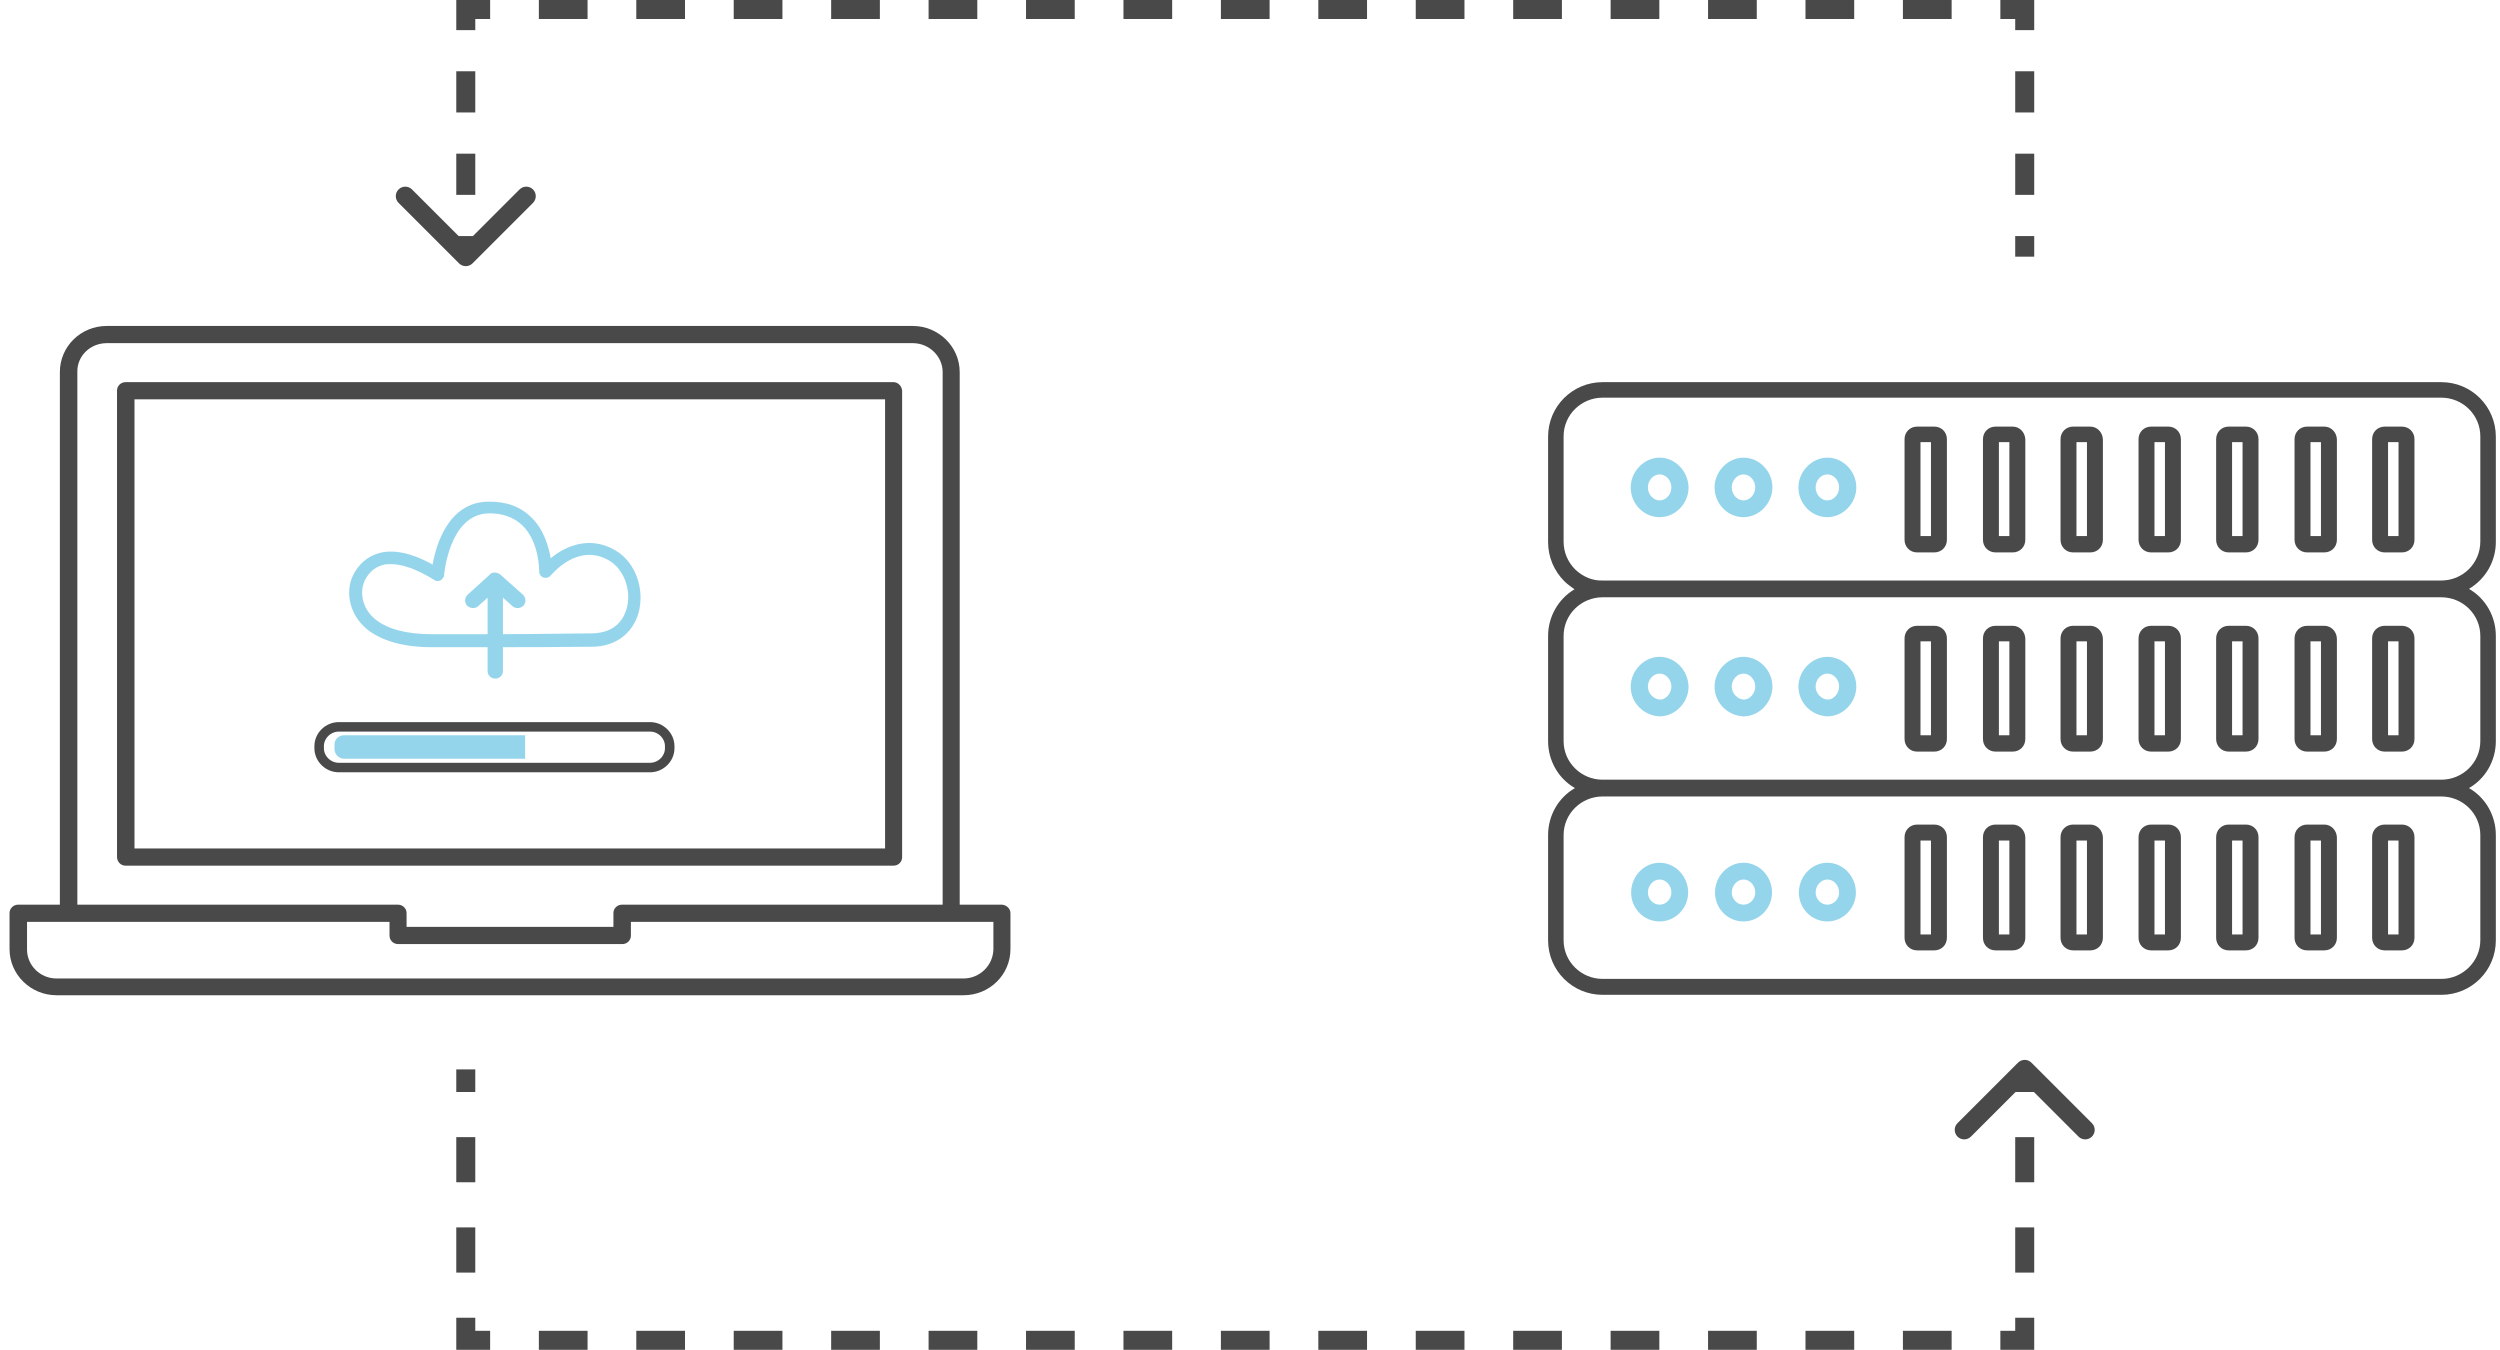 <svg width="526" height="284" viewBox="0 0 526 284" fill="none" xmlns="http://www.w3.org/2000/svg">
<path d="M525.124 114.021V91.875C525.124 85.522 520.006 80.405 513.654 80.405H337.189C330.836 80.405 325.719 85.522 325.719 91.875V114.021C325.719 117.198 326.954 120.109 329.16 122.315C329.777 122.933 330.572 123.462 331.277 123.992C327.836 126.021 325.719 129.815 325.719 133.785V155.932C325.719 159.99 327.836 163.784 331.366 165.814C327.836 167.843 325.719 171.637 325.719 175.696V197.842C325.719 204.195 330.836 209.312 337.189 209.312H513.654C520.006 209.312 525.124 204.195 525.124 197.842V175.696C525.124 171.637 523.006 167.843 519.477 165.814C523.006 163.784 525.124 159.99 525.124 155.932V133.785C525.124 129.727 523.006 125.933 519.477 123.903C523.006 121.786 525.124 118.08 525.124 114.021ZM513.654 122.139H337.189C335.071 122.227 333.042 121.345 331.454 119.845C329.866 118.256 328.983 116.227 328.983 113.933V91.787C328.983 87.287 332.689 83.669 337.189 83.669H513.654C518.153 83.669 521.859 87.287 521.859 91.787V113.933C521.859 118.521 518.153 122.139 513.654 122.139ZM513.654 164.049H337.189C332.689 164.049 328.983 160.431 328.983 155.932V133.785C328.983 129.285 332.689 125.668 337.189 125.668H513.654C518.153 125.668 521.859 129.285 521.859 133.785V155.932C521.859 160.431 518.153 164.049 513.654 164.049ZM513.654 205.959H337.189C332.689 205.959 328.983 202.342 328.983 197.842V175.696C328.983 171.196 332.689 167.578 337.189 167.578H513.654C518.153 167.578 521.859 171.196 521.859 175.696V197.842C521.859 202.254 518.153 205.959 513.654 205.959Z" fill="#494949"/>
<path d="M349.188 96.286C345.923 96.286 343.1 99.198 343.1 102.551C343.1 105.992 345.835 108.815 349.188 108.815C352.54 108.815 355.276 105.903 355.276 102.551C355.187 99.11 352.452 96.286 349.188 96.286ZM349.188 105.286C347.864 105.286 346.717 104.051 346.717 102.551C346.717 101.051 347.864 99.815 349.188 99.815C350.511 99.815 351.658 101.051 351.658 102.551C351.658 104.051 350.511 105.286 349.188 105.286Z" fill="#95D5EC"/>
<path d="M439.802 89.758H436.184C434.684 89.758 433.537 90.905 433.537 92.405V113.581C433.537 115.08 434.684 116.228 436.184 116.228H439.802C441.302 116.228 442.449 115.08 442.449 113.581V92.405C442.36 90.905 441.213 89.758 439.802 89.758ZM439.096 93.022V112.786H436.89V93.022H439.096Z" fill="#494949"/>
<path d="M456.214 89.758H452.596C451.096 89.758 449.949 90.905 449.949 92.405V113.581C449.949 115.08 451.096 116.228 452.596 116.228H456.214C457.714 116.228 458.861 115.08 458.861 113.581V92.405C458.861 90.905 457.714 89.758 456.214 89.758ZM455.508 93.022V112.786H453.302V93.022H455.508Z" fill="#494949"/>
<path d="M406.981 89.758H403.364C401.864 89.758 400.717 90.905 400.717 92.405V113.581C400.717 115.08 401.864 116.228 403.364 116.228H406.981C408.481 116.228 409.628 115.08 409.628 113.581V92.405C409.628 90.905 408.481 89.758 406.981 89.758ZM406.275 93.022V112.786H404.07V93.022H406.275Z" fill="#494949"/>
<path d="M423.479 89.758H419.862C418.362 89.758 417.215 90.905 417.215 92.405V113.581C417.215 115.08 418.362 116.228 419.862 116.228H423.479C424.979 116.228 426.126 115.08 426.126 113.581V92.405C426.038 90.905 424.891 89.758 423.479 89.758ZM422.773 93.022V112.786H420.568V93.022H422.773Z" fill="#494949"/>
<path d="M472.54 89.758H468.922C467.422 89.758 466.275 90.905 466.275 92.405V113.581C466.275 115.08 467.422 116.228 468.922 116.228H472.54C474.04 116.228 475.187 115.08 475.187 113.581V92.405C475.187 90.905 474.04 89.758 472.54 89.758ZM471.834 93.022V112.786H469.628V93.022H471.834Z" fill="#494949"/>
<path d="M489.036 89.757H485.418C483.919 89.757 482.771 90.904 482.771 92.404V113.58C482.771 115.08 483.919 116.227 485.418 116.227H489.036C490.536 116.227 491.683 115.08 491.683 113.58V92.404C491.595 90.904 490.448 89.757 489.036 89.757ZM488.33 93.022V112.786H486.124V93.022H488.33Z" fill="#494949"/>
<path d="M505.358 89.758H501.741C500.241 89.758 499.094 90.905 499.094 92.405V113.581C499.094 115.08 500.241 116.228 501.741 116.228H505.358C506.858 116.228 508.005 115.08 508.005 113.581V92.405C508.005 90.905 506.858 89.758 505.358 89.758ZM504.652 93.022V112.786H502.447V93.022H504.652Z" fill="#494949"/>
<path d="M439.802 131.667H436.184C434.684 131.667 433.537 132.815 433.537 134.314V155.49C433.537 156.99 434.684 158.137 436.184 158.137H439.802C441.302 158.137 442.449 156.99 442.449 155.49V134.314C442.36 132.815 441.213 131.667 439.802 131.667ZM439.096 134.932V154.696H436.89V134.932H439.096Z" fill="#494949"/>
<path d="M456.214 131.667H452.596C451.096 131.667 449.949 132.815 449.949 134.314V155.49C449.949 156.99 451.096 158.137 452.596 158.137H456.214C457.714 158.137 458.861 156.99 458.861 155.49V134.314C458.861 132.815 457.714 131.667 456.214 131.667ZM455.508 134.932V154.696H453.302V134.932H455.508Z" fill="#494949"/>
<path d="M406.981 131.667H403.364C401.864 131.667 400.717 132.815 400.717 134.314V155.49C400.717 156.99 401.864 158.137 403.364 158.137H406.981C408.481 158.137 409.628 156.99 409.628 155.49V134.314C409.628 132.815 408.481 131.667 406.981 131.667ZM406.275 134.932V154.696H404.07V134.932H406.275Z" fill="#494949"/>
<path d="M423.479 131.667H419.862C418.362 131.667 417.215 132.815 417.215 134.314V155.49C417.215 156.99 418.362 158.137 419.862 158.137H423.479C424.979 158.137 426.126 156.99 426.126 155.49V134.314C426.038 132.815 424.891 131.667 423.479 131.667ZM422.773 134.932V154.696H420.568V134.932H422.773Z" fill="#494949"/>
<path d="M472.54 131.667H468.922C467.422 131.667 466.275 132.815 466.275 134.314V155.49C466.275 156.99 467.422 158.137 468.922 158.137H472.54C474.04 158.137 475.187 156.99 475.187 155.49V134.314C475.187 132.815 474.04 131.667 472.54 131.667ZM471.834 134.932V154.696H469.628V134.932H471.834Z" fill="#494949"/>
<path d="M489.036 131.667H485.418C483.919 131.667 482.771 132.815 482.771 134.314V155.49C482.771 156.99 483.919 158.137 485.418 158.137H489.036C490.536 158.137 491.683 156.99 491.683 155.49V134.314C491.595 132.815 490.448 131.667 489.036 131.667ZM488.33 134.932V154.696H486.124V134.932H488.33Z" fill="#494949"/>
<path d="M505.358 131.667H501.741C500.241 131.667 499.094 132.815 499.094 134.314V155.49C499.094 156.99 500.241 158.137 501.741 158.137H505.358C506.858 158.137 508.005 156.99 508.005 155.49V134.314C508.005 132.815 506.858 131.667 505.358 131.667ZM504.652 134.932V154.696H502.447V134.932H504.652Z" fill="#494949"/>
<path d="M439.802 173.49H436.184C434.684 173.49 433.537 174.637 433.537 176.137V197.312C433.537 198.812 434.684 199.959 436.184 199.959H439.802C441.302 199.959 442.449 198.812 442.449 197.312V176.137C442.36 174.637 441.213 173.49 439.802 173.49ZM439.096 176.843V196.607H436.89V176.843H439.096Z" fill="#494949"/>
<path d="M456.214 173.49H452.596C451.096 173.49 449.949 174.637 449.949 176.137V197.312C449.949 198.812 451.096 199.959 452.596 199.959H456.214C457.714 199.959 458.861 198.812 458.861 197.312V176.137C458.861 174.637 457.714 173.49 456.214 173.49ZM455.508 176.843V196.607H453.302V176.843H455.508Z" fill="#494949"/>
<path d="M406.981 173.49H403.364C401.864 173.49 400.717 174.637 400.717 176.137V197.312C400.717 198.812 401.864 199.959 403.364 199.959H406.981C408.481 199.959 409.628 198.812 409.628 197.312V176.137C409.628 174.637 408.481 173.49 406.981 173.49ZM406.275 176.843V196.607H404.07V176.843H406.275Z" fill="#494949"/>
<path d="M423.479 173.49H419.862C418.362 173.49 417.215 174.637 417.215 176.137V197.312C417.215 198.812 418.362 199.959 419.862 199.959H423.479C424.979 199.959 426.126 198.812 426.126 197.312V176.137C426.038 174.637 424.891 173.49 423.479 173.49ZM422.773 176.843V196.607H420.568V176.843H422.773Z" fill="#494949"/>
<path d="M472.54 173.49H468.922C467.422 173.49 466.275 174.637 466.275 176.137V197.312C466.275 198.812 467.422 199.959 468.922 199.959H472.54C474.04 199.959 475.187 198.812 475.187 197.312V176.137C475.187 174.637 474.04 173.49 472.54 173.49ZM471.834 176.843V196.607H469.628V176.843H471.834Z" fill="#494949"/>
<path d="M489.036 173.49H485.418C483.919 173.49 482.771 174.637 482.771 176.137V197.312C482.771 198.812 483.919 199.959 485.418 199.959H489.036C490.536 199.959 491.683 198.812 491.683 197.312V176.137C491.595 174.637 490.448 173.49 489.036 173.49ZM488.33 176.843V196.607H486.124V176.843H488.33Z" fill="#494949"/>
<path d="M505.358 173.49H501.741C500.241 173.49 499.094 174.637 499.094 176.137V197.312C499.094 198.812 500.241 199.959 501.741 199.959H505.358C506.858 199.959 508.005 198.812 508.005 197.312V176.137C508.005 174.637 506.858 173.49 505.358 173.49ZM504.652 176.843V196.607H502.447V176.843H504.652Z" fill="#494949"/>
<path d="M349.188 138.197C345.923 138.197 343.1 141.109 343.1 144.462C343.1 147.815 345.747 150.55 349.188 150.726C352.452 150.726 355.276 147.815 355.276 144.462C355.187 141.021 352.452 138.197 349.188 138.197ZM349.188 141.727C350.511 141.727 351.658 142.962 351.658 144.462C351.658 145.873 350.511 147.197 349.276 147.197C347.864 147.109 346.717 145.873 346.717 144.462C346.717 142.962 347.864 141.727 349.188 141.727Z" fill="#95D5EC"/>
<path d="M349.189 181.52C345.925 181.52 343.189 184.343 343.189 187.784C343.189 191.137 345.836 193.872 349.189 193.872C352.454 193.872 355.189 191.137 355.189 187.784C355.189 184.343 352.454 181.52 349.189 181.52ZM349.189 185.049C350.513 185.049 351.66 186.284 351.66 187.784C351.66 189.196 350.513 190.343 349.189 190.343C347.866 190.343 346.719 189.196 346.719 187.784C346.719 186.284 347.866 185.049 349.189 185.049Z" fill="#95D5EC"/>
<path d="M366.834 96.287C363.57 96.287 360.746 99.198 360.746 102.551C360.746 105.992 363.481 108.816 366.834 108.816C370.099 108.816 372.922 105.904 372.922 102.551C372.922 99.11 370.099 96.287 366.834 96.287ZM366.834 105.286C365.511 105.286 364.364 104.051 364.364 102.551C364.364 101.051 365.511 99.816 366.834 99.816C368.158 99.816 369.305 101.051 369.305 102.551C369.305 104.051 368.158 105.286 366.834 105.286Z" fill="#95D5EC"/>
<path d="M366.834 138.197C363.57 138.197 360.746 141.109 360.746 144.462C360.746 147.815 363.393 150.55 366.834 150.726C370.099 150.726 372.922 147.815 372.922 144.462C372.922 141.021 370.099 138.197 366.834 138.197ZM366.834 141.727C368.158 141.727 369.305 142.962 369.305 144.462C369.305 145.873 368.158 147.197 366.922 147.197C365.511 147.109 364.364 145.873 364.364 144.462C364.364 142.962 365.511 141.727 366.834 141.727Z" fill="#95D5EC"/>
<path d="M366.838 181.52C363.573 181.52 360.838 184.343 360.838 187.784C360.838 191.137 363.485 193.872 366.838 193.872C370.102 193.872 372.837 191.137 372.837 187.784C372.837 184.343 370.102 181.52 366.838 181.52ZM366.838 185.049C368.161 185.049 369.308 186.284 369.308 187.784C369.308 189.196 368.161 190.343 366.838 190.343C365.514 190.343 364.367 189.196 364.367 187.784C364.367 186.284 365.514 185.049 366.838 185.049Z" fill="#95D5EC"/>
<path d="M384.481 96.286C381.216 96.286 378.393 99.198 378.393 102.551C378.393 105.992 381.128 108.815 384.481 108.815C387.745 108.815 390.569 105.903 390.569 102.551C390.569 99.11 387.745 96.286 384.481 96.286ZM384.481 105.286C383.157 105.286 382.01 104.051 382.01 102.551C382.01 101.051 383.157 99.815 384.481 99.815C385.804 99.815 386.951 101.051 386.951 102.551C386.951 104.051 385.804 105.286 384.481 105.286Z" fill="#95D5EC"/>
<path d="M384.481 138.197C381.216 138.197 378.393 141.109 378.393 144.462C378.393 147.815 381.04 150.55 384.481 150.726C387.745 150.726 390.569 147.815 390.569 144.462C390.569 141.021 387.745 138.197 384.481 138.197ZM384.481 141.727C385.804 141.727 386.951 142.962 386.951 144.462C386.951 145.873 385.804 147.197 384.569 147.197C383.157 147.109 382.01 145.873 382.01 144.462C382.01 142.962 383.157 141.727 384.481 141.727Z" fill="#95D5EC"/>
<path d="M384.482 181.52C381.218 181.52 378.482 184.343 378.482 187.784C378.482 191.137 381.129 193.872 384.482 193.872C387.747 193.872 390.482 191.137 390.482 187.784C390.482 184.343 387.747 181.52 384.482 181.52ZM384.482 185.049C385.806 185.049 386.953 186.284 386.953 187.784C386.953 189.196 385.806 190.343 384.482 190.343C383.159 190.343 382.012 189.196 382.012 187.784C382.012 186.284 383.159 185.049 384.482 185.049Z" fill="#95D5EC"/>
<g clip-path="url(#clip0_2072_82)">
<path d="M26.414 182.136H188.013C189 182.136 189.808 181.342 189.808 180.371V82.169C189.718 81.198 188.911 80.404 188.013 80.404H26.414C25.427 80.404 24.619 81.198 24.619 82.169V180.283C24.619 181.342 25.427 182.136 26.414 182.136ZM28.298 178.519V84.022H186.219V178.519H28.298Z" fill="#494949"/>
<path d="M210.715 190.342H201.921V78.287C201.921 72.904 197.435 68.581 192.051 68.581H22.466C16.992 68.581 12.596 72.904 12.596 78.287V190.342H3.802C2.815 190.342 2.008 191.136 2.008 192.106V199.694C2.008 205.076 6.494 209.4 11.878 209.4H202.729C208.202 209.4 212.599 205.076 212.599 199.694V192.106C212.599 191.224 211.791 190.342 210.715 190.342ZM202.729 205.871H11.878C8.468 205.871 5.687 203.135 5.687 199.783V193.959H81.955V196.871C81.955 197.841 82.763 198.635 83.75 198.635H130.947C131.934 198.635 132.741 197.841 132.741 196.871V193.959H209.01V199.783C208.92 203.135 206.138 205.871 202.729 205.871ZM22.466 72.199H192.051C195.461 72.199 198.332 74.934 198.332 78.287V190.342H130.857C129.87 190.342 129.062 191.136 129.062 192.106V195.018H85.544V192.106C85.544 191.136 84.737 190.342 83.75 190.342H16.274V78.287C16.185 74.934 18.966 72.199 22.466 72.199Z" fill="#494949"/>
<path d="M106.004 136.168C104.299 136.168 102.684 136.168 100.799 136.168C98.197 136.168 95.146 136.168 90.75 136.168C84.918 136.168 80.252 134.844 77.201 132.374C73.432 129.285 72.356 124.08 74.689 120.286C76.034 118.08 77.919 116.756 80.341 116.227C84.289 115.433 88.686 117.462 91.019 118.786C91.737 114.639 94.339 105.727 102.594 105.551C106.362 105.463 109.413 106.522 111.746 108.816C114.438 111.374 115.425 114.992 115.874 117.462C119.014 114.815 124.218 112.61 129.602 115.874C133.729 118.345 135.703 123.992 134.357 128.933C133.101 133.344 129.422 136.079 124.487 136.079C114.707 136.168 110.131 136.168 106.004 136.168ZM82.226 118.698C81.777 118.698 81.328 118.698 80.88 118.786C79.265 119.139 78.008 120.021 77.021 121.609C75.406 124.344 76.214 128.05 78.906 130.256C81.508 132.374 85.546 133.432 90.75 133.432C95.146 133.432 98.197 133.432 100.799 133.432C107.439 133.432 110.759 133.432 124.577 133.256C129.692 133.168 131.307 129.991 131.845 128.05C132.922 124.256 131.307 119.845 128.256 117.992C121.616 114.021 116.143 120.815 115.874 121.08C115.515 121.521 114.887 121.697 114.348 121.521C113.81 121.345 113.451 120.815 113.451 120.286C113.451 120.198 113.541 114.021 109.862 110.492C108.067 108.816 105.645 107.933 102.684 108.021C94.518 108.286 93.442 120.815 93.442 120.992C93.442 121.433 93.083 121.874 92.634 122.139C92.185 122.315 91.647 122.315 91.288 121.962C91.288 122.05 86.533 118.698 82.226 118.698Z" fill="#95D5EC"/>
<path d="M104.118 120.462C103.759 120.462 103.311 120.55 103.042 120.903L98.376 125.138C97.748 125.756 97.658 126.726 98.286 127.432C98.914 128.05 99.991 128.138 100.619 127.52L102.593 125.756V141.197C102.593 142.079 103.311 142.785 104.208 142.785C105.105 142.785 105.823 142.079 105.823 141.197V125.756L107.797 127.52C108.515 128.138 109.502 128.05 110.13 127.432C110.758 126.726 110.668 125.756 110.04 125.138L105.285 120.903C104.926 120.638 104.567 120.462 104.118 120.462Z" fill="#95D5EC"/>
<path d="M67.15 156.99C67.15 154.784 69.035 152.931 71.278 152.931H136.779C139.022 152.931 140.907 154.784 140.907 156.99V157.431C140.907 159.637 139.022 161.49 136.779 161.49H71.278C69.035 161.49 67.15 159.637 67.15 157.431V156.99Z" stroke="#494949" stroke-width="2" stroke-miterlimit="10" stroke-linecap="round" stroke-linejoin="round"/>
<path d="M72.353 154.696C71.276 154.696 70.379 155.578 70.379 156.637V157.607C70.379 158.666 71.276 159.637 72.353 159.637H110.487V154.696H72.353Z" fill="#95D5EC"/>
</g>
<path d="M96.586 55.414C97.367 56.195 98.633 56.195 99.414 55.414L112.142 42.686C112.923 41.905 112.923 40.639 112.142 39.858C111.361 39.077 110.095 39.077 109.314 39.858L98 51.172L86.686 39.858C85.905 39.077 84.639 39.077 83.858 39.858C83.077 40.639 83.077 41.905 83.858 42.686L96.586 55.414ZM98 2V0H96V2H98ZM426 2H428V0H426V2ZM100 54V49.667H96V54H100ZM100 41V32.333H96V41H100ZM100 23.667V15H96V23.667H100ZM100 6.333V2H96V6.333H100ZM98 4H103.125V0H98V4ZM113.375 4H123.625V0H113.375V4ZM133.875 4H144.125V0H133.875V4ZM154.375 4H164.625V0H154.375V4ZM174.875 4H185.125V0H174.875V4ZM195.375 4H205.625V0H195.375V4ZM215.875 4H226.125V0H215.875V4ZM236.375 4H246.625V0H236.375V4ZM256.875 4H267.125V0H256.875V4ZM277.375 4H287.625V0H277.375V4ZM297.875 4H308.125V0H297.875V4ZM318.375 4H328.625V0H318.375V4ZM338.875 4H349.125V0H338.875V4ZM359.375 4H369.625V0H359.375V4ZM379.875 4H390.125V0H379.875V4ZM400.375 4H410.625V0H400.375V4ZM420.875 4H426V0H420.875V4ZM424 2V6.333H428V2H424ZM424 15V23.667H428V15H424ZM424 32.333V41H428V32.333H424ZM424 49.667V54H428V49.667H424Z" fill="#494949"/>
<path d="M427.414 223.586C426.633 222.805 425.367 222.805 424.586 223.586L411.858 236.314C411.077 237.095 411.077 238.361 411.858 239.142C412.639 239.923 413.905 239.923 414.686 239.142L426 227.828L437.314 239.142C438.095 239.923 439.361 239.923 440.142 239.142C440.923 238.361 440.923 237.095 440.142 236.314L427.414 223.586ZM426 282V284H428V282H426ZM98 282H96V284H98V282ZM424 225V229.75H428V225H424ZM424 239.25V248.75H428V239.25H424ZM424 258.25V267.75H428V258.25H424ZM424 277.25V282H428V277.25H424ZM426 280H420.875V284H426V280ZM410.625 280H400.375V284H410.625V280ZM390.125 280H379.875V284H390.125V280ZM369.625 280H359.375V284H369.625V280ZM349.125 280H338.875V284H349.125V280ZM328.625 280H318.375V284H328.625V280ZM308.125 280H297.875V284H308.125V280ZM287.625 280H277.375V284H287.625V280ZM267.125 280H256.875V284H267.125V280ZM246.625 280H236.375V284H246.625V280ZM226.125 280H215.875V284H226.125V280ZM205.625 280H195.375V284H205.625V280ZM185.125 280H174.875V284H185.125V280ZM164.625 280H154.375V284H164.625V280ZM144.125 280H133.875V284H144.125V280ZM123.625 280H113.375V284H123.625V280ZM103.125 280H98V284H103.125V280ZM100 282V277.25H96V282H100ZM100 267.75V258.25H96V267.75H100ZM100 248.75V239.25H96V248.75H100ZM100 229.75V225H96V229.75H100Z" fill="#494949"/>
<defs>
<clipPath id="clip0_2072_82">
<rect width="213.522" height="142.936" fill="white" transform="translate(0.961 68.405)"/>
</clipPath>
</defs>
</svg>

